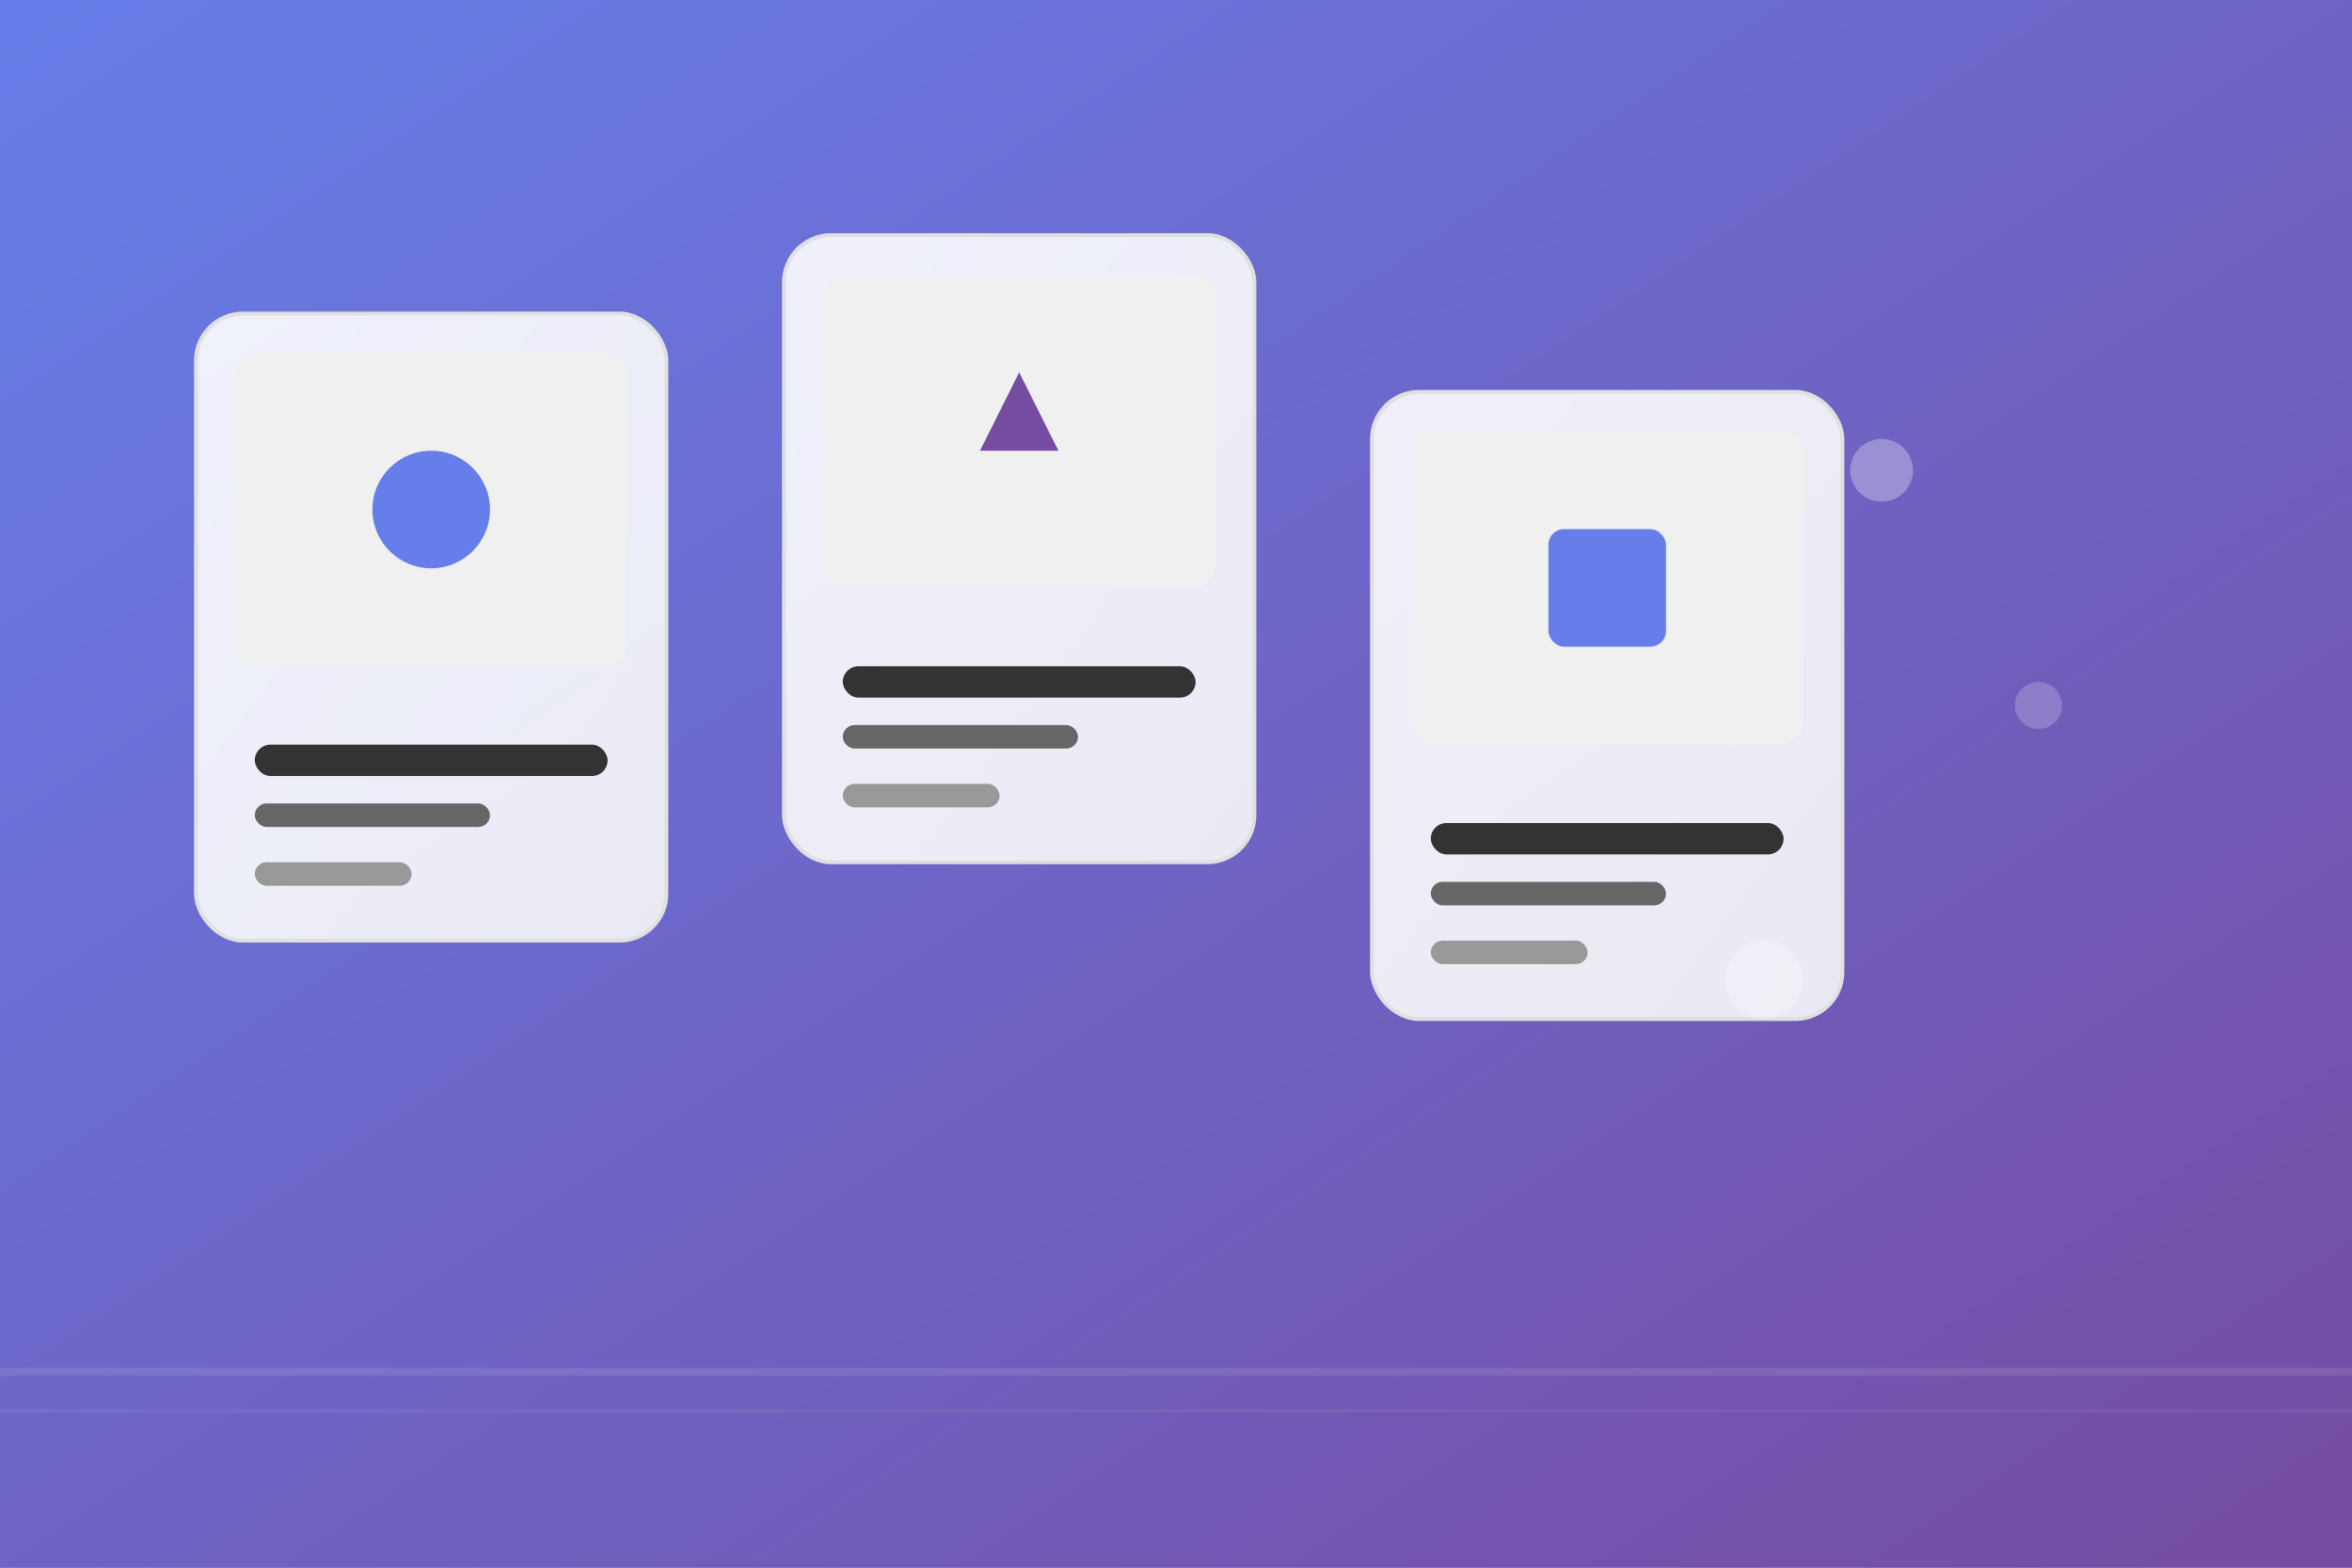 <svg width="600" height="400" viewBox="0 0 600 400" xmlns="http://www.w3.org/2000/svg">
  <rect x="0" y="0" width="600" height="400" fill="#808080" stroke="none"/>
  <defs>
    <linearGradient id="bg" x1="0%" y1="0%" x2="100%" y2="100%">
      <stop offset="0%" style="stop-color:#667eea;stop-opacity:1" />
      <stop offset="100%" style="stop-color:#764ba2;stop-opacity:1" />
    </linearGradient>
    <linearGradient id="card" x1="0%" y1="0%" x2="100%" y2="100%">
      <stop offset="0%" style="stop-color:#ffffff;stop-opacity:0.9" />
      <stop offset="100%" style="stop-color:#f8f9fa;stop-opacity:0.9" />
    </linearGradient>
  </defs>
  
  <!-- Background -->
  <rect width="600" height="400" fill="url(#bg)"/>
  
  <!-- Product Cards -->
  <g transform="translate(50, 80)">
    <!-- Card 1 -->
    <rect x="0" y="0" width="120" height="160" rx="12" fill="url(#card)" stroke="#e0e0e0" stroke-width="1"/>
    <rect x="10" y="10" width="100" height="80" rx="6" fill="#f0f0f0"/>
    <circle cx="60" cy="50" r="15" fill="#667eea"/>
    <rect x="15" y="110" width="90" height="8" rx="4" fill="#333"/>
    <rect x="15" y="125" width="60" height="6" rx="3" fill="#666"/>
    <rect x="15" y="140" width="40" height="6" rx="3" fill="#999"/>
  </g>
  
  <g transform="translate(200, 60)">
    <!-- Card 2 -->
    <rect x="0" y="0" width="120" height="160" rx="12" fill="url(#card)" stroke="#e0e0e0" stroke-width="1"/>
    <rect x="10" y="10" width="100" height="80" rx="6" fill="#f0f0f0"/>
    <polygon points="60,35 70,55 50,55" fill="#764ba2"/>
    <rect x="15" y="110" width="90" height="8" rx="4" fill="#333"/>
    <rect x="15" y="125" width="60" height="6" rx="3" fill="#666"/>
    <rect x="15" y="140" width="40" height="6" rx="3" fill="#999"/>
  </g>
  
  <g transform="translate(350, 100)">
    <!-- Card 3 -->
    <rect x="0" y="0" width="120" height="160" rx="12" fill="url(#card)" stroke="#e0e0e0" stroke-width="1"/>
    <rect x="10" y="10" width="100" height="80" rx="6" fill="#f0f0f0"/>
    <rect x="45" y="35" width="30" height="30" rx="4" fill="#667eea"/>
    <rect x="15" y="110" width="90" height="8" rx="4" fill="#333"/>
    <rect x="15" y="125" width="60" height="6" rx="3" fill="#666"/>
    <rect x="15" y="140" width="40" height="6" rx="3" fill="#999"/>
  </g>
  
  <!-- Floating Elements -->
  <circle cx="480" cy="120" r="8" fill="#ffffff" opacity="0.3"/>
  <circle cx="520" cy="180" r="6" fill="#ffffff" opacity="0.2"/>
  <circle cx="450" cy="250" r="10" fill="#ffffff" opacity="0.25"/>
  
  <!-- Decorative Lines -->
  <line x1="0" y1="350" x2="600" y2="350" stroke="#ffffff" stroke-width="2" opacity="0.1"/>
  <line x1="0" y1="360" x2="600" y2="360" stroke="#ffffff" stroke-width="1" opacity="0.05"/>
</svg> 